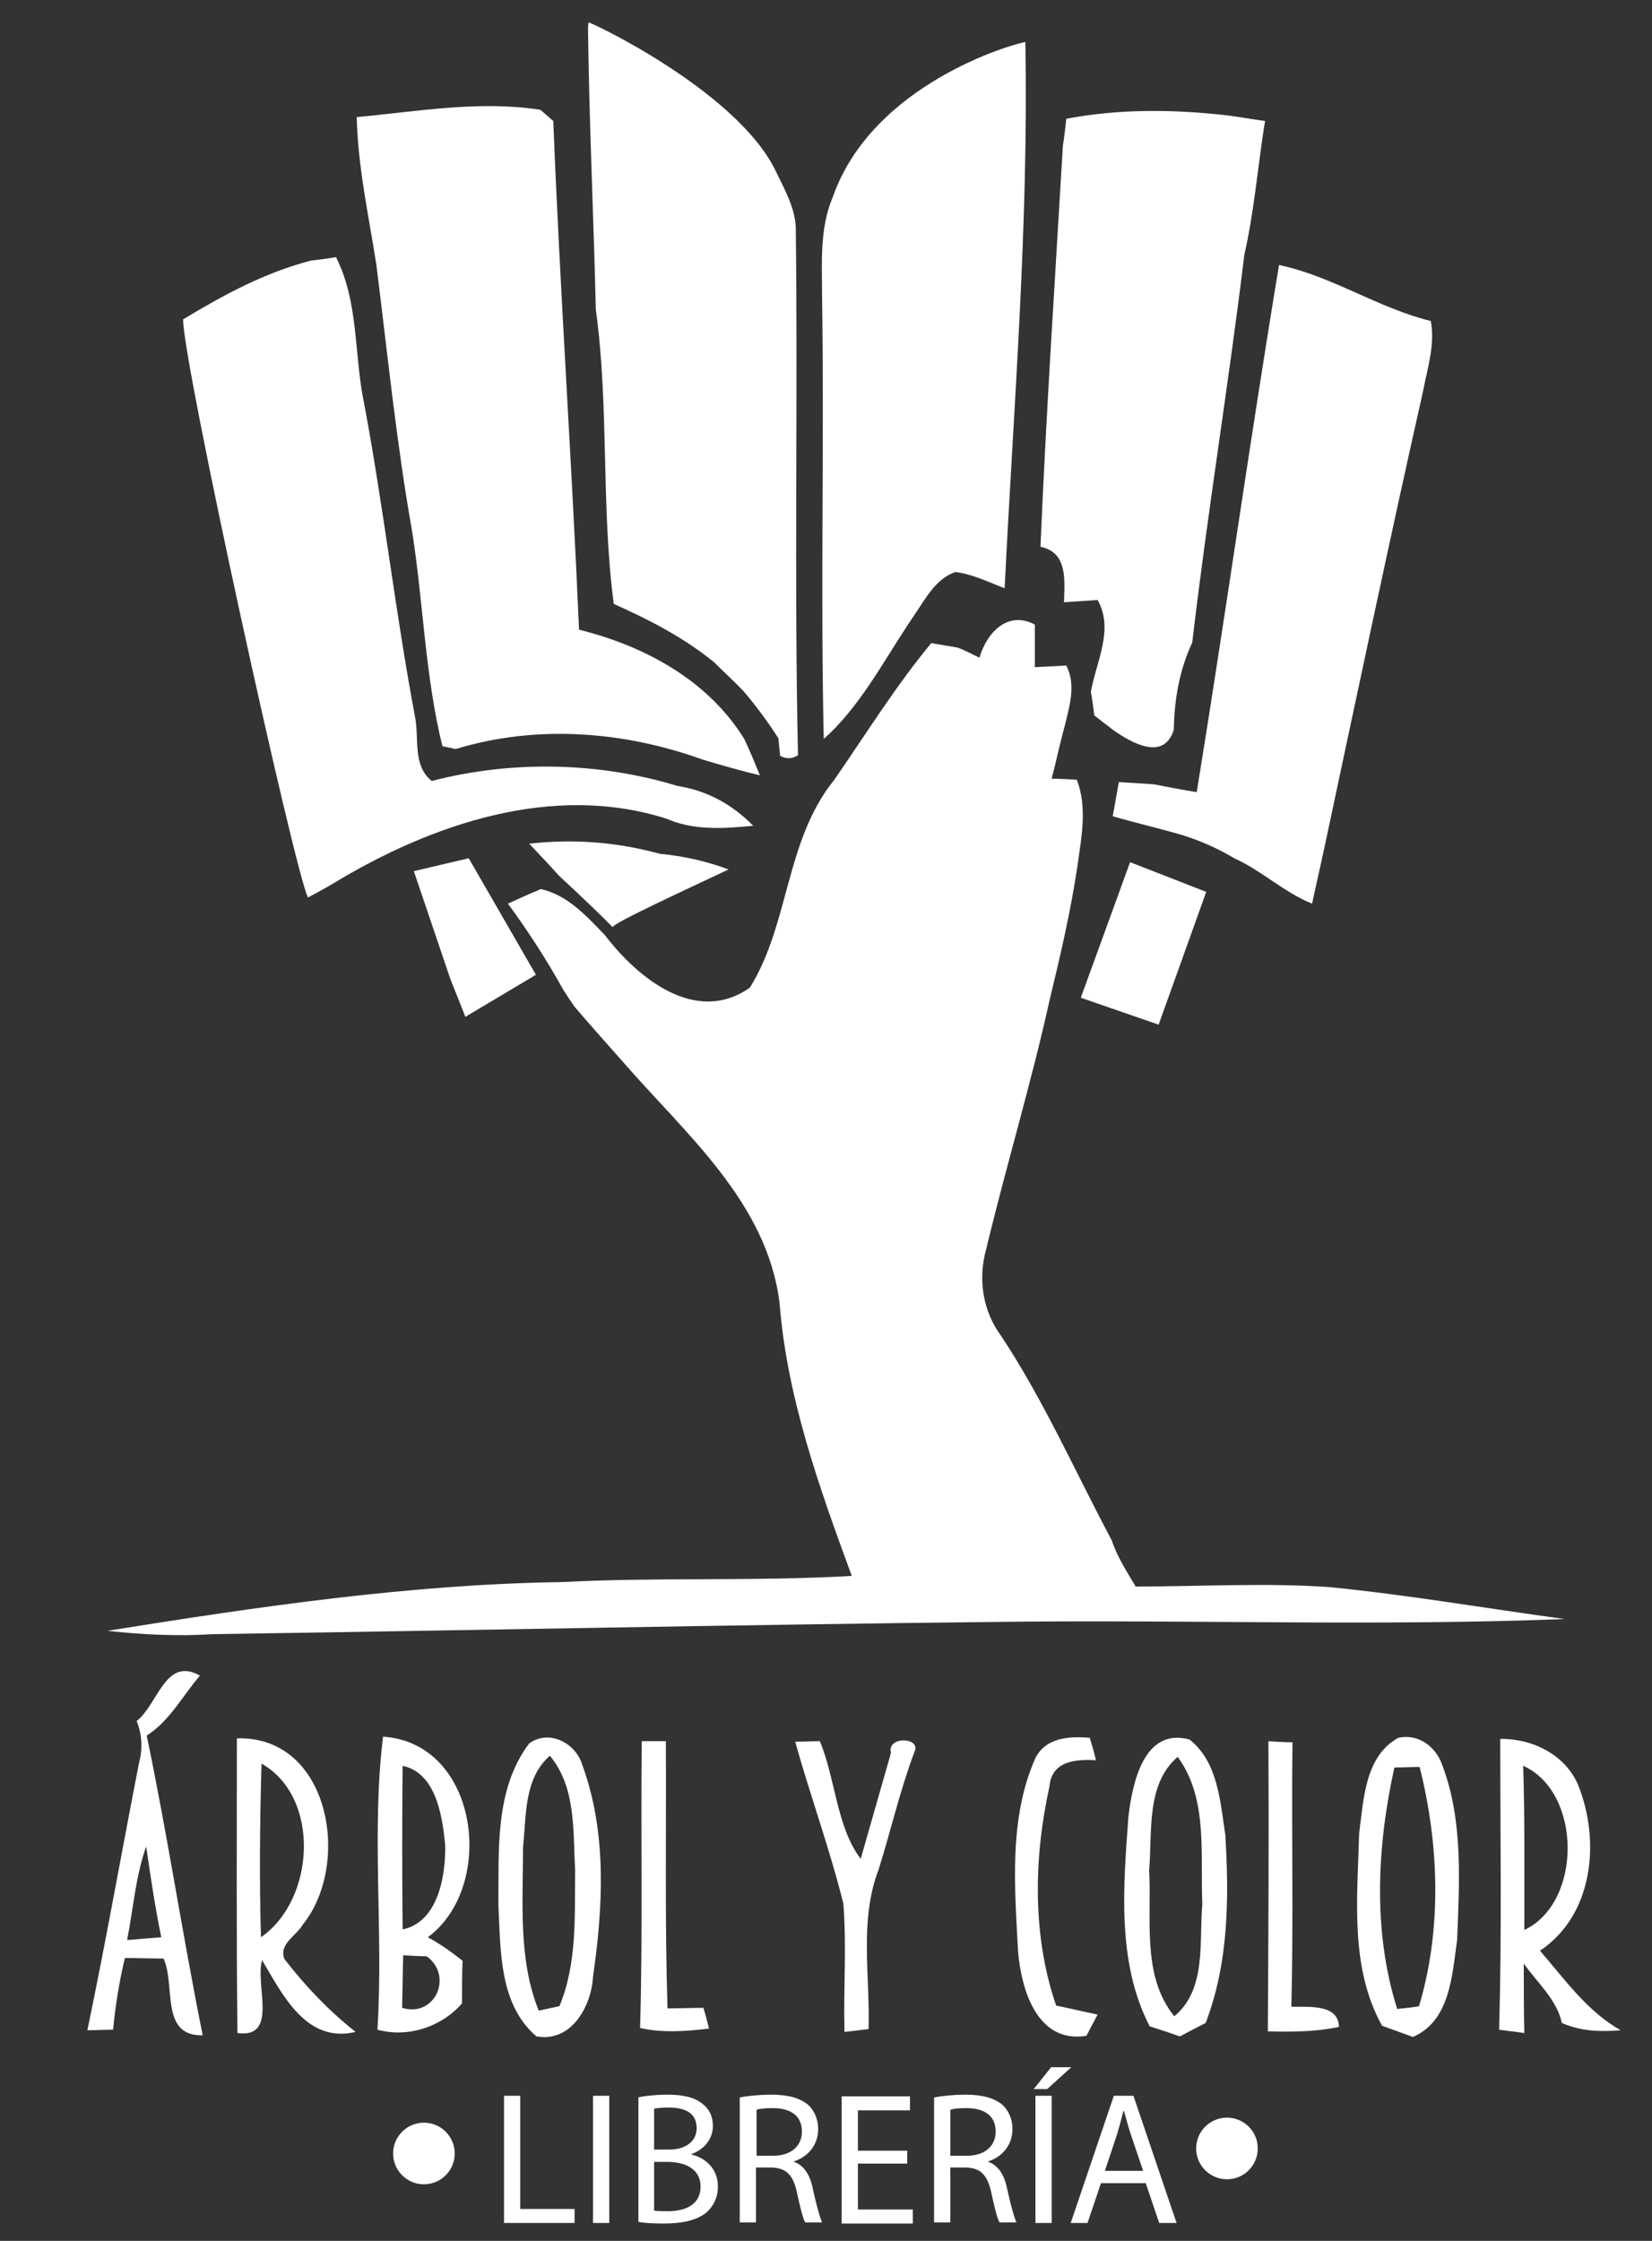 <?xml version="1.0" encoding="utf-8"?>
<!-- Generator: Adobe Illustrator 24.0.2, SVG Export Plug-In . SVG Version: 6.00 Build 0)  -->
<svg version="1.1" id="Capa_1" xmlns="http://www.w3.org/2000/svg" xmlns:xlink="http://www.w3.org/1999/xlink" x="0px" y="0px"
	 viewBox="0 0 295 400" style="enable-background:new 0 0 295 400;" xml:space="preserve">
<rect x="0" y="0" width="295" height="400" fill="#333333" stroke="none"/>
<style type="text/css">
	.st0{fill:#FFFFFF;}
</style>
<g>
	<path class="st0" d="M63.7,20.9c10.9-1,21.9-3,32.8-1.3l2.3,2c1.2,30.3,3.3,60.6,4.6,90.8c11.7,2.9,23,9,29.5,19.5
		c1,2.1,1.9,4.3,2.8,6.5c-3.4-0.8-6.8-1.8-10.2-2.8c-14.1-5.1-29.7-6.3-44.1-1.9c-0.6-0.1-1.8-0.4-2.4-0.5
		c-3.1-12.6-3.4-25.6-5.4-38.3c-2.8-15.8-4.4-31.8-6.4-47.7C65.8,38.3,63.9,29.7,63.7,20.9z"/>
</g>
<path class="st0" d="M219.2,20.6c-9.6-1.1-19.3-1.2-28.8,0.6c-0.1,1.2-0.4,3.6-0.6,4.8c-1.4,23.9-3,47.8-4,71.6c4.9,1,4.3,6,4.2,9.9
	c1.5-0.1,4.5-0.3,6-0.4c3,5.3-0.3,11.1-1.2,16.4c0.2,1.1,0.5,3.2,0.6,4.2c0.9,0.7,2.6,2,3.5,2.7c3.2,2.2,8.9,5.5,10.7-0.1
	c0.1-5.4,1-10.7,3.3-15.6c2.7-23.1,6.5-46.1,9.3-69.2c1.8-7.9,2.4-15.9,3.7-23.9C223.7,21.3,221.5,20.9,219.2,20.6z"/>
<path class="st0" d="M183.1,7.5c-2.1,0.3-27.3,7.4-34.4,27.7c-2.4,5.7-1.9,11.9-1.9,17.9c0.4,26.3-0.3,52.5,0.3,78.8
	c6.2-5.5,10.3-13.2,14.9-20.2c0.4-0.6,1.2-1.8,1.6-2.4c1.9-2.8,3.6-6,7-7.2c3.1,0.4,5.9,1.8,8.8,2.9C181,72.6,183.7,40.1,183.1,7.5z
	"/>
<path class="st0" d="M142.1,40.5c-0.2-3.5-1.9-6.5-3.4-9.6C132.2,16.7,106.1,4.2,105.1,4L105,4.9c0.2,16.8,1,33.6,1.4,50.4
	c2.4,17.4,0.9,35.1,3.2,52.5c6.3,2.8,12.5,6,17.9,10.4c1.7,1.7,3.6,3.4,5.3,5.2c2.2,2.6,4.3,5.4,6.2,8.4l0.3,3.1
	c1,0.6,2.2,0.6,3.2-0.1C141.8,103.3,142.5,71.9,142.1,40.5z"/>
<g>
	<path class="st0" d="M228.4,47.3c9.5,2,17.7,7.7,27.1,10c0.8,4.2-0.6,8.4-1.4,12.6c-6.1,27.1-11.8,54.2-17.6,81.4
		c-0.7,3.3-1.5,6.7-2.2,10c-5-2-9-5.9-13.9-8.1c-3-1.8-6.2-3.2-9.5-4.2c-4.1-1.2-8.1-2.1-12.2-3.3c0.3-1.5,0.8-4.6,1.1-6.1
		c1.6,0.1,4.7,0.3,6.3,0.4c1.9,0.4,5.7,1.1,7.6,1.4C218.8,110.1,223.2,78.6,228.4,47.3z"/>
</g>
<path class="st0" d="M121,140.3c-14.1-4.3-29.6-4.6-43.9-0.9c-3.5-2.8-2.2-7.6-3-11.5c-3.5-18.6-5.6-37.4-9.1-56
	c-1.8-8.6-0.9-17.9-5-26c-1.1,0.2-3.3,0.5-4.4,0.6c-8.2,2.1-15.6,6.1-22.9,10.5c-0.1,7.6,20,99,22.3,103.2c1.5-0.8,3-1.6,4.5-2.5
	c17.5-10.6,39.1-18,59.4-11.6c5,2.2,10.4,1.8,15.6,1.3C130.9,143.7,126.3,141.1,121,140.3z"/>
<g>
	<path class="st0" d="M174.9,117.4c1.3-4.5,5.1-8.5,9.9-5.9c0,1.9,0,5.7,0,7.6c1.4-0.1,4.2-0.2,5.6-0.3c1.7,3.2,0.7,6.8-0.1,10.1
		c-0.1,0.5-0.4,1.5-0.5,1.9c-0.7,2.7-1.3,5.5-2,8.2c1.1,0,3.4,0.1,4.5,0.2c1.9,5,0.8,10.3,0.1,15.4c-1.2,8-3,15.8-4.9,23.6
		c-3.3,15-7.8,29.8-11.4,44.8c-1.5,5.3-0.6,11.1,2.7,15.5c7.6,11.5,13.2,24.2,19.7,36.4c1,3,2.7,5.6,4.3,8.3
		c11.6,0,23.1-0.7,34.6,0.1c14.1,1.4,28,3.8,42,5.7c-33.3,1.3-66.7,0.1-100.1,0.5C132.2,290,85.1,291,38,291.7
		c-6.3,0.4-12.6,0.1-18.8-0.6c26.9-4.3,53.9-8.3,81.2-8.7c17.2-0.9,34.5-0.1,51.7-1.1c-5.8-15.8-11.6-31.9-12.9-48.8
		c-2.3-18-16.8-30.1-28-43c-2.9-3.3-5.8-6.5-8.6-9.8c-0.5-0.7-1.5-2.2-2-3c-3-5.4-6.3-10.5-9.9-15.4c1.5-0.7,4.4-2,5.9-2.6
		c4.8,1.1,8.1,4.8,11.4,8.2c5.8,7.6,16.2,16.2,25.9,9.4c7.1-11.4,6.3-26.2,15-37c5.7-8.2,11-16.8,17.4-24.5c1.2,0.2,3.6,0.6,4.7,0.8
		C171.9,115.9,173.9,116.9,174.9,117.4z"/>
</g>
<g>
	<polygon class="st0" points="73.9,155.5 83.7,153.2 95.7,174 83.1,181.5 80.4,174.7 	"/>
</g>
<path class="st0" d="M117.8,152.4c-7.6-2.1-15.5-2.7-23.3-1.8c1.3,1.4,4,4.2,5.3,5.7c0,0,6.3,5.8,9.6,9.2c0-0.7,13.5-6.9,20.7-10.3
	C126.1,153.7,122,152.8,117.8,152.4z"/>
<g>
	<polygon class="st0" points="193,178.1 201.8,153.9 215.4,159.2 206.9,182.9 	"/>
</g>
<g>
	<g>
		<path class="st0" d="M24.4,307.2c3.8-2.9,5.1-11.6,11.3-8.1c-3.1,3.6-5.4,8.1-9.5,10.7c3.7,17.7,6.4,35.7,10,53.5
			c-7.7,0.2-4.8-9-7-13.7c-1.7,0-5.2-0.1-6.9-0.1c-1,4.2-1.7,8.5-2.1,12.8c-1.2,0-3.5,0.1-4.6,0.1c3.3-15.8,6.1-31.7,9.2-47.6
			C25.5,312.2,25.4,309.7,24.4,307.2z M22.7,346.3c1.5-0.1,4.6-0.4,6.1-0.5c-1.1-5.3-1.9-10.8-2.7-16.2
			C24.2,335,23.8,340.7,22.7,346.3z"/>
	</g>
	<path class="st0" d="M184.9,313.8c1.9-3.7,6.1-3.9,9.7-3.6c0.3,1,0.9,3,1.1,4c-3.6-0.2-7.9,0.1-8.3,4.7
		c-2.8,12.7-3.1,26.6,1.2,39.1c2.5,0.5,4.9,1.1,7.4,1.6c-0.5,1-1.5,2.8-2,3.8c-8.8,1.4-11.6-8.2-12.2-15
		C181.2,336.9,180.1,324.6,184.9,313.8z"/>
	<g>
		<path class="st0" d="M42.3,310.3c16.6-0.5,20.5,22.4,11.8,33.2c-1.1,2-4.4,3.5-3.3,6.2c3.7,4.8,7.9,9.2,12.7,13
			c-8.8,2.1-13-6.6-16.7-12.8c-1.3,4.4,3,14-4.4,13C42.2,345.3,42.3,327.8,42.3,310.3z M46.7,314.8c-0.3,10.3-0.4,20.7-0.1,31
			C56.3,339.1,57.3,320.8,46.7,314.8z"/>
	</g>
	<g>
		<path class="st0" d="M67.4,362.3c1.1-17.4-1.1-35.1,1-52.3c17.1,1.1,20.3,26.7,8,35.8c2.2,1.2,4.2,2.6,6.2,4.2
			c-0.1,2.5-0.1,5.1-0.1,7.6C78.9,361.8,72.8,363.8,67.4,362.3z M71.9,315.2c-0.1,9.7-0.1,19.4,0,29.2c6.3-1.3,7.7-9.5,7.6-15
			C79,324.2,77.9,316.5,71.9,315.2z M72,349c-0.1,3.1-0.1,6.3-0.2,9.4c5.9,1.8,9.2-5.7,4.4-9.2C75.2,349.2,73.1,349.1,72,349z"/>
	</g>
	<g>
		<path class="st0" d="M94.5,311.2c3.6-2.6,8.4,0,9.5,3.9c4.4,12,3.7,25.3,1.9,37.7c-0.3,5.4-3.9,11.8-10.1,10.7
			c-6.7-5.7-6.4-15.4-6.8-23.5C89.1,330.3,88.3,319.4,94.5,311.2z M93.4,329.7c0,9.8-0.9,20,2.8,29.2c0.9-0.2,2.8-0.6,3.7-0.8
			c3.2-7.7,2.7-16.2,2.8-24.4c-0.4-6.9,0.2-14.6-4.5-20.3C93.5,317.5,94,324.2,93.4,329.7z"/>
	</g>
	<path class="st0" d="M114.6,310.8c1.1,0,3.2,0,4.3,0c0.1,15.9-0.2,31.8,0.3,47.7c1.6,0,4.8-0.1,6.4-0.1c0.3,0.9,0.8,2.8,1,3.7
		c-4.1,0.5-8.3,0.8-12.3-0.1C114.8,344.9,114.4,327.8,114.6,310.8z"/>
	<g>
		<path class="st0" d="M201.5,324.3c0.7-5.9,2.7-16,10.9-13.8c5.1,4,5.5,11.1,6.4,17c0.7,11.3,0.6,22.9-3.5,33.6
			c-1.2,0.6-3.5,1.8-4.6,2.4c-1.4-0.5-4.1-1.4-5.4-1.8C199.4,350.3,200.6,336.7,201.5,324.3z M205.2,333.8
			c0.5,8.6-1.4,18.9,4.5,26.1c5.8-4.8,4.4-13.3,5-20c-0.4-8.8,1.1-18.8-4.4-26.3C204.6,318.5,205.8,327,205.2,333.8z"/>
	</g>
	<g>
		<path class="st0" d="M242.7,327.3c0.8-6,1-13.8,7-17.1c3.7-0.8,6.8,1.7,7.9,5c3.7,9.9,3,20.8,2.6,31.1c-0.9,6.2-1.2,14.4-7.9,17.3
			c-1.4-0.5-4.1-1.5-5.5-2C241,351.2,242.4,338.8,242.7,327.3z M249,315.5c-3.1,14-3.9,29.2,0.5,43.1c1-0.1,3-0.3,3.9-0.5
			c4.1-13.7,3.6-28.9,0.1-42.7C252.5,315.4,250.2,315.5,249,315.5z"/>
	</g>
</g>
<g>
	<path class="st0" d="M142,310.9c1.1,0,3.3-0.1,4.4-0.1c2.8,6.7,3,15.4,7.3,21c1.8-6.3,3.6-12.6,5.4-18.9c-0.8-3.1,5.5-2.8,4.2-0.2
		c-2.6,6.9-4.2,14-6.4,21c-3.5,9.1-1.5,19-1.8,28.5c-1.1,0.1-3.2,0.4-4.3,0.5c-0.2-7.6,0.4-15.3-0.2-22.9
		C148.2,330.1,144.7,320.6,142,310.9z"/>
</g>
<g>
	<path class="st0" d="M226.5,310.8c1.1,0.1,3.2,0.2,4.3,0.2c-0.2,15.7,0.2,31.4-0.2,47.2c2.9,0.1,8.4-0.6,8.5,3.6
		c-4.2,0.9-8.4,0.9-12.7,0.8C226.5,345.3,226.6,328,226.5,310.8z"/>
	<g>
		<path class="st0" d="M267.9,310.4c5.7-0.1,11.6,2.8,13.9,8.2c4,9.9,2.8,23.2-6.8,29.6c4.4,5.1,8.4,10.8,14.4,14.2
			c-3.6,0.3-7.1,0.2-10.5-1.3c-0.9-4.2-4.4-7.2-6.8-10.6c0,4.1,0,8.3,0.1,12.4l-4.5-0.6C268.2,344.9,267.9,327.6,267.9,310.4z
			 M272,315.2c0.3,9.8,0.2,19.6,0.2,29.3C282.6,339.6,282.5,319.9,272,315.2z"/>
	</g>
</g>
<circle class="st0" cx="75.7" cy="384.4" r="5.5"/>
<circle class="st0" cx="219.1" cy="383.5" r="5.5"/>
<g>
	<path class="st0" d="M90,374.1h2.9v20.2h9.7v2.5H90V374.1z"/>
	<path class="st0" d="M108.8,374.1v22.7h-2.9v-22.7H108.8z"/>
	<path class="st0" d="M113.9,374.4c1.3-0.3,3.3-0.5,5.3-0.5c2.9,0,4.8,0.5,6.2,1.6c1.2,0.9,1.9,2.2,1.9,4c0,2.2-1.4,4.1-3.8,5v0.1
		c2.2,0.5,4.7,2.3,4.7,5.7c0,2-0.8,3.4-1.9,4.5c-1.6,1.4-4.1,2.1-7.8,2.1c-2,0-3.6-0.1-4.5-0.3V374.4z M116.8,383.7h2.7
		c3.1,0,4.9-1.6,4.9-3.8c0-2.7-2-3.7-5-3.7c-1.3,0-2.1,0.1-2.6,0.2V383.7z M116.8,394.6c0.6,0.1,1.4,0.1,2.5,0.1
		c3,0,5.8-1.1,5.8-4.4c0-3.1-2.7-4.4-5.9-4.4h-2.4V394.6z"/>
	<path class="st0" d="M132.1,374.4c1.5-0.3,3.6-0.5,5.6-0.5c3.1,0,5.1,0.6,6.6,1.8c1.1,1,1.8,2.6,1.8,4.3c0,3-1.9,5-4.3,5.8v0.1
		c1.7,0.6,2.8,2.2,3.3,4.6c0.7,3.2,1.3,5.3,1.7,6.2h-3c-0.4-0.6-0.9-2.6-1.5-5.4c-0.7-3.1-1.9-4.3-4.5-4.4h-2.8v9.8h-2.9V374.4z
		 M135.1,384.8h3c3.1,0,5.1-1.7,5.1-4.3c0-2.9-2.1-4.2-5.2-4.2c-1.4,0-2.4,0.1-2.9,0.3V384.8z"/>
	<path class="st0" d="M162,386.2h-8.8v8.2h9.8v2.5h-12.7v-22.7h12.2v2.5h-9.3v7.2h8.8V386.2z"/>
	<path class="st0" d="M166.8,374.4c1.5-0.3,3.6-0.5,5.6-0.5c3.1,0,5.1,0.6,6.6,1.8c1.1,1,1.8,2.6,1.8,4.3c0,3-1.9,5-4.3,5.8v0.1
		c1.7,0.6,2.8,2.2,3.3,4.6c0.7,3.2,1.3,5.3,1.7,6.2h-3c-0.4-0.6-0.9-2.6-1.5-5.4c-0.7-3.1-1.9-4.3-4.5-4.4h-2.8v9.8h-2.9V374.4z
		 M169.7,384.8h3c3.1,0,5.1-1.7,5.1-4.3c0-2.9-2.1-4.2-5.2-4.2c-1.4,0-2.4,0.1-2.9,0.3V384.8z"/>
	<path class="st0" d="M191.3,369l-4.3,3.9h-2.4l3.1-3.9H191.3z M187.8,374.1v22.7h-2.9v-22.7H187.8z"/>
	<path class="st0" d="M196.6,389.7l-2.4,7.1h-3l7.7-22.7h3.5l7.7,22.7h-3.1l-2.4-7.1H196.6z M204.1,387.4l-2.2-6.5
		c-0.5-1.5-0.8-2.8-1.2-4.1h-0.1c-0.3,1.3-0.7,2.7-1.1,4.1l-2.2,6.6H204.1z"/>
</g>
</svg>
